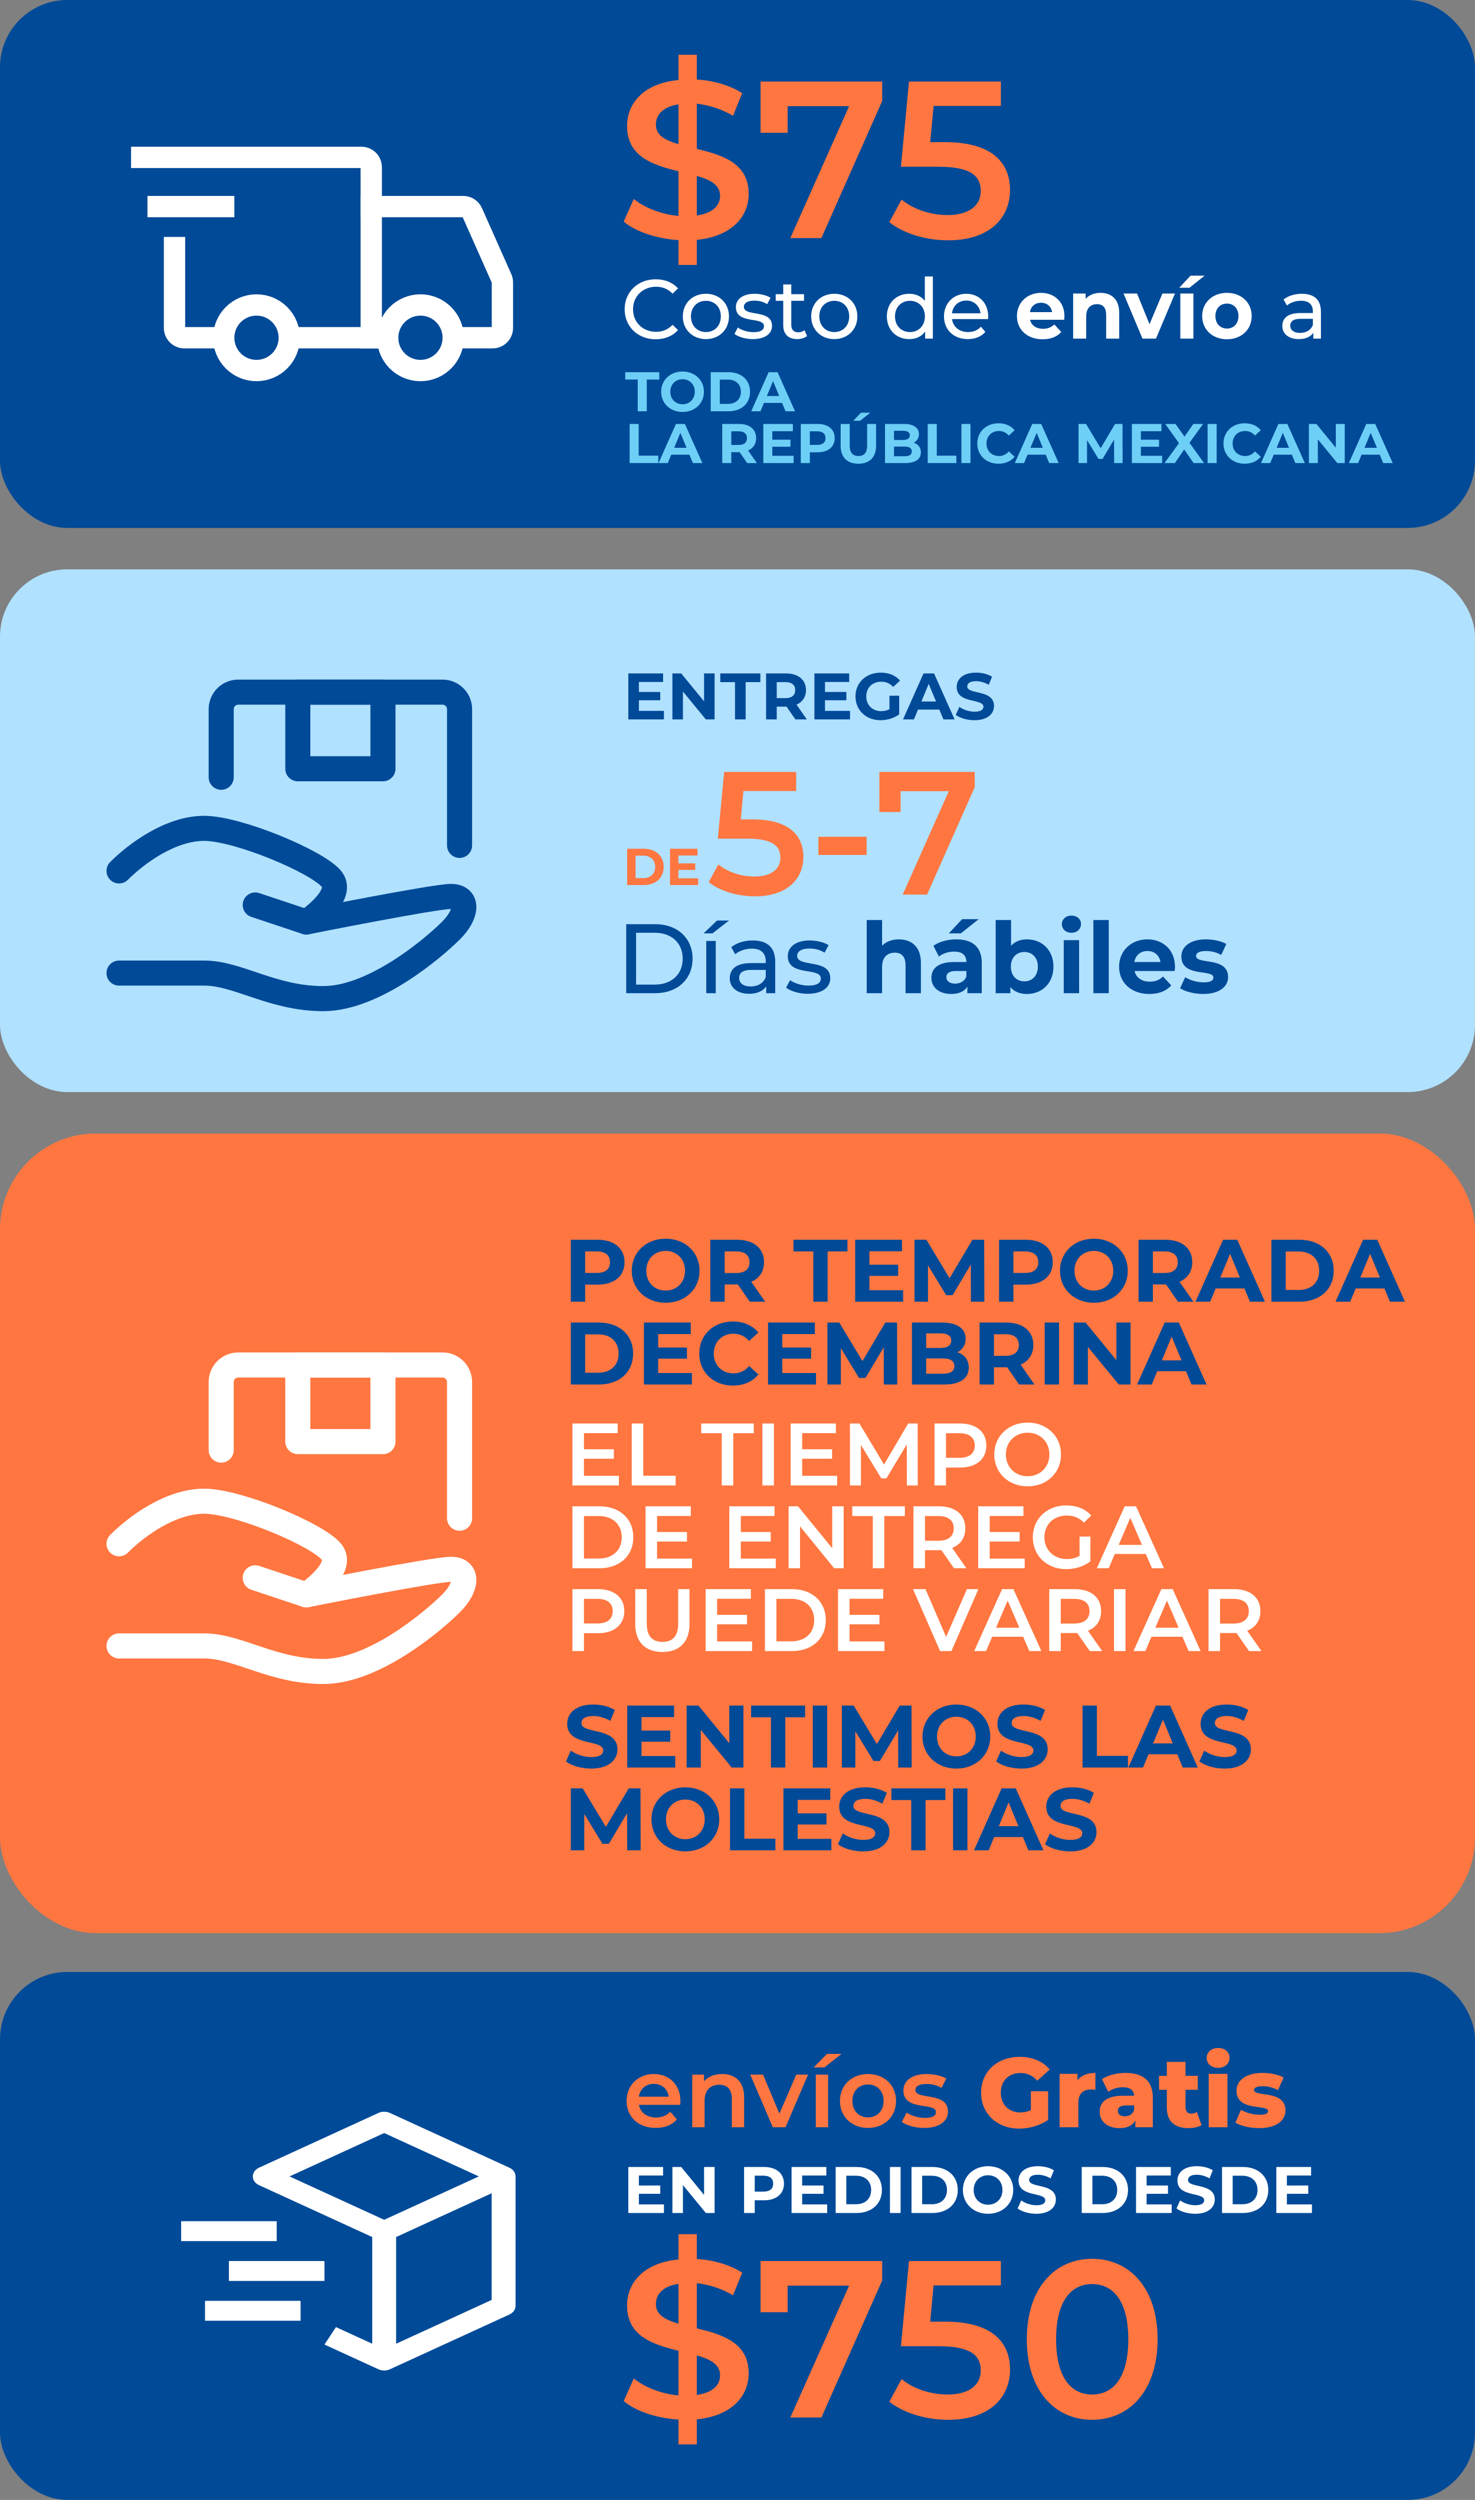 <svg width="285" height="483" viewBox="0 0 285 483" fill="none" xmlns="http://www.w3.org/2000/svg">
<rect x="0" y="0" width="285" height="483" fill="#808080" stroke="none"/>
<rect y="219" width="285" height="154.5" rx="18.525" fill="#FF7640"></rect>
<path d="M115.476 239.53C118.673 239.53 120.674 241.189 120.674 243.873C120.674 246.541 118.673 248.2 115.476 248.2H113.064V251.5H110.294V239.53H115.476ZM115.322 245.943C117.015 245.943 117.87 245.173 117.87 243.873C117.87 242.557 117.015 241.787 115.322 241.787H113.064V245.943H115.322ZM128.616 251.705C124.837 251.705 122.066 249.072 122.066 245.515C122.066 241.958 124.837 239.325 128.616 239.325C132.378 239.325 135.165 241.941 135.165 245.515C135.165 249.089 132.378 251.705 128.616 251.705ZM128.616 249.345C130.753 249.345 132.361 247.789 132.361 245.515C132.361 243.241 130.753 241.685 128.616 241.685C126.478 241.685 124.871 243.241 124.871 245.515C124.871 247.789 126.478 249.345 128.616 249.345ZM147.849 251.5H144.873L142.565 248.166H142.428H140.017V251.5H137.247V239.53H142.428C145.626 239.53 147.627 241.189 147.627 243.873C147.627 245.669 146.72 246.986 145.164 247.653L147.849 251.5ZM144.822 243.873C144.822 242.557 143.967 241.787 142.274 241.787H140.017V245.96H142.274C143.967 245.96 144.822 245.173 144.822 243.873ZM157.144 251.5V241.787H153.313V239.53H163.744V241.787H159.914V251.5H157.144ZM167.988 249.277H174.503V251.5H165.235V239.53H174.281V241.753H167.988V244.352H173.545V246.507H167.988V249.277ZM190.199 251.5H187.6L187.583 244.318L184.06 250.235H182.812L179.306 244.472V251.5H176.707V239.53H178.998L183.479 246.969L187.89 239.53H190.165L190.199 251.5ZM198.22 239.53C201.418 239.53 203.419 241.189 203.419 243.873C203.419 246.541 201.418 248.2 198.22 248.2H195.809V251.5H193.039V239.53H198.22ZM198.066 245.943C199.759 245.943 200.614 245.173 200.614 243.873C200.614 242.557 199.759 241.787 198.066 241.787H195.809V245.943H198.066ZM211.36 251.705C207.581 251.705 204.811 249.072 204.811 245.515C204.811 241.958 207.581 239.325 211.36 239.325C215.122 239.325 217.91 241.941 217.91 245.515C217.91 249.089 215.122 251.705 211.36 251.705ZM211.36 249.345C213.498 249.345 215.105 247.789 215.105 245.515C215.105 243.241 213.498 241.685 211.36 241.685C209.223 241.685 207.615 243.241 207.615 245.515C207.615 247.789 209.223 249.345 211.36 249.345ZM230.593 251.5H227.618L225.31 248.166H225.173H222.762V251.5H219.991V239.53H225.173C228.37 239.53 230.371 241.189 230.371 243.873C230.371 245.669 229.465 246.986 227.909 247.653L230.593 251.5ZM227.567 243.873C227.567 242.557 226.712 241.787 225.019 241.787H222.762V245.96H225.019C226.712 245.96 227.567 245.173 227.567 243.873ZM241.509 251.5L240.449 248.935H234.892L233.831 251.5H230.993L236.328 239.53H239.064L244.416 251.5H241.509ZM235.781 246.832H239.577L237.679 242.249L235.781 246.832ZM245.658 251.5V239.53H251.096C255.012 239.53 257.697 241.89 257.697 245.515C257.697 249.14 255.012 251.5 251.096 251.5H245.658ZM248.428 249.226H250.959C253.336 249.226 254.892 247.806 254.892 245.515C254.892 243.224 253.336 241.804 250.959 241.804H248.428V249.226ZM268.562 251.5L267.502 248.935H261.944L260.884 251.5H258.046L263.381 239.53H266.117L271.469 251.5H268.562ZM262.834 246.832H266.63L264.732 242.249L262.834 246.832ZM110.294 267.5V255.53H115.732C119.648 255.53 122.333 257.89 122.333 261.515C122.333 265.14 119.648 267.5 115.732 267.5H110.294ZM113.064 265.226H115.595C117.972 265.226 119.528 263.806 119.528 261.515C119.528 259.224 117.972 257.804 115.595 257.804H113.064V265.226ZM127.175 265.277H133.69V267.5H124.422V255.53H133.468V257.753H127.175V260.352H132.732V262.507H127.175V265.277ZM141.589 267.705C137.879 267.705 135.108 265.123 135.108 261.515C135.108 257.907 137.879 255.325 141.606 255.325C143.676 255.325 145.403 256.077 146.531 257.445L144.753 259.087C143.949 258.163 142.94 257.685 141.743 257.685C139.503 257.685 137.913 259.258 137.913 261.515C137.913 263.772 139.503 265.345 141.743 265.345C142.94 265.345 143.949 264.867 144.753 263.926L146.531 265.568C145.403 266.953 143.676 267.705 141.589 267.705ZM151.155 265.277H157.67V267.5H148.402V255.53H157.448V257.753H151.155V260.352H156.713V262.507H151.155V265.277ZM173.366 267.5H170.767L170.75 260.318L167.227 266.235H165.979L162.473 260.472V267.5H159.874V255.53H162.166L166.646 262.969L171.058 255.53H173.332L173.366 267.5ZM184.996 261.276C186.329 261.703 187.184 262.729 187.184 264.234C187.184 266.303 185.543 267.5 182.396 267.5H176.206V255.53H182.054C185.047 255.53 186.586 256.778 186.586 258.642C186.586 259.839 185.97 260.763 184.996 261.276ZM181.712 257.616H178.959V260.438H181.712C183.063 260.438 183.799 259.959 183.799 259.018C183.799 258.078 183.063 257.616 181.712 257.616ZM182.191 265.414C183.628 265.414 184.397 264.969 184.397 263.943C184.397 262.934 183.628 262.456 182.191 262.456H178.959V265.414H182.191ZM199.884 267.5H196.908L194.6 264.166H194.463H192.052V267.5H189.282V255.53H194.463C197.661 255.53 199.661 257.189 199.661 259.873C199.661 261.669 198.755 262.986 197.199 263.653L199.884 267.5ZM196.857 259.873C196.857 258.557 196.002 257.787 194.309 257.787H192.052V261.96H194.309C196.002 261.96 196.857 261.173 196.857 259.873ZM201.856 267.5V255.53H204.626V267.5H201.856ZM215.709 255.53H218.445V267.5H216.171L210.203 260.233V267.5H207.467V255.53H209.758L215.709 262.798V255.53ZM230.221 267.5L229.16 264.935H223.603L222.543 267.5H219.704L225.039 255.53H227.775L233.128 267.5H230.221ZM224.492 262.832H228.288L226.39 258.249L224.492 262.832Z" fill="#004A98"></path>
<path d="M114.227 341.705C112.329 341.705 110.414 341.141 109.354 340.32L110.294 338.234C111.303 338.969 112.808 339.482 114.244 339.482C115.886 339.482 116.553 338.935 116.553 338.2C116.553 335.96 109.593 337.499 109.593 333.053C109.593 331.018 111.235 329.325 114.638 329.325C116.142 329.325 117.681 329.684 118.793 330.385L117.938 332.488C116.826 331.856 115.681 331.548 114.621 331.548C112.979 331.548 112.346 332.163 112.346 332.916C112.346 335.122 119.306 333.6 119.306 337.995C119.306 339.995 117.647 341.705 114.227 341.705ZM123.952 339.277H130.467V341.5H121.199V329.53H130.245V331.753H123.952V334.352H129.509V336.507H123.952V339.277ZM140.913 329.53H143.649V341.5H141.375L135.407 334.233V341.5H132.671V329.53H134.963L140.913 336.798V329.53ZM148.961 341.5V331.787H145.131V329.53H155.562V331.787H151.731V341.5H148.961ZM157.052 341.5V329.53H159.822V341.5H157.052ZM176.155 341.5H173.556L173.539 334.318L170.016 340.235H168.768L165.262 334.472V341.5H162.663V329.53H164.954L169.435 336.969L173.846 329.53H176.121L176.155 341.5ZM184.792 341.705C181.013 341.705 178.242 339.072 178.242 335.515C178.242 331.958 181.013 329.325 184.792 329.325C188.554 329.325 191.341 331.941 191.341 335.515C191.341 339.089 188.554 341.705 184.792 341.705ZM184.792 339.345C186.929 339.345 188.537 337.789 188.537 335.515C188.537 333.241 186.929 331.685 184.792 331.685C182.654 331.685 181.047 333.241 181.047 335.515C181.047 337.789 182.654 339.345 184.792 339.345ZM197.356 341.705C195.458 341.705 193.543 341.141 192.483 340.32L193.423 338.234C194.432 338.969 195.937 339.482 197.373 339.482C199.015 339.482 199.682 338.935 199.682 338.2C199.682 335.96 192.722 337.499 192.722 333.053C192.722 331.018 194.364 329.325 197.766 329.325C199.271 329.325 200.81 329.684 201.922 330.385L201.067 332.488C199.955 331.856 198.81 331.548 197.749 331.548C196.108 331.548 195.475 332.163 195.475 332.916C195.475 335.122 202.435 333.6 202.435 337.995C202.435 339.995 200.776 341.705 197.356 341.705ZM209.17 341.5V329.53H211.941V339.243H217.943V341.5H209.17ZM228.534 341.5L227.474 338.935H221.916L220.856 341.5H218.017L223.353 329.53H226.089L231.441 341.5H228.534ZM222.805 336.832H226.602L224.704 332.249L222.805 336.832ZM236.616 341.705C234.718 341.705 232.803 341.141 231.742 340.32L232.683 338.234C233.692 338.969 235.197 339.482 236.633 339.482C238.275 339.482 238.941 338.935 238.941 338.2C238.941 335.96 231.982 337.499 231.982 333.053C231.982 331.018 233.623 329.325 237.026 329.325C238.531 329.325 240.07 329.684 241.182 330.385L240.327 332.488C239.215 331.856 238.069 331.548 237.009 331.548C235.368 331.548 234.735 332.163 234.735 332.916C234.735 335.122 241.695 333.6 241.695 337.995C241.695 339.995 240.036 341.705 236.616 341.705ZM123.786 357.5H121.187L121.17 350.318L117.647 356.235H116.399L112.893 350.472V357.5H110.294V345.53H112.586L117.066 352.969L121.478 345.53H123.752L123.786 357.5ZM132.423 357.705C128.644 357.705 125.874 355.072 125.874 351.515C125.874 347.958 128.644 345.325 132.423 345.325C136.185 345.325 138.972 347.941 138.972 351.515C138.972 355.089 136.185 357.705 132.423 357.705ZM132.423 355.345C134.561 355.345 136.168 353.789 136.168 351.515C136.168 349.241 134.561 347.685 132.423 347.685C130.286 347.685 128.678 349.241 128.678 351.515C128.678 353.789 130.286 355.345 132.423 355.345ZM141.054 357.5V345.53H143.824V355.243H149.827V357.5H141.054ZM154.127 355.277H160.643V357.5H151.374V345.53H160.42V347.753H154.127V350.352H159.685V352.507H154.127V355.277ZM166.78 357.705C164.882 357.705 162.966 357.141 161.906 356.32L162.847 354.234C163.856 354.969 165.36 355.482 166.797 355.482C168.438 355.482 169.105 354.935 169.105 354.2C169.105 351.96 162.146 353.499 162.146 349.053C162.146 347.018 163.787 345.325 167.19 345.325C168.695 345.325 170.234 345.684 171.345 346.385L170.49 348.488C169.379 347.856 168.233 347.548 167.173 347.548C165.531 347.548 164.899 348.163 164.899 348.916C164.899 351.122 171.858 349.6 171.858 353.995C171.858 355.995 170.2 357.705 166.78 357.705ZM176.064 357.5V347.787H172.233V345.53H182.664V347.787H178.834V357.5H176.064ZM184.155 357.5V345.53H186.925V357.5H184.155ZM198.709 357.5L197.649 354.935H192.091L191.031 357.5H188.193L193.528 345.53H196.264L201.616 357.5H198.709ZM192.981 352.832H196.777L194.879 348.249L192.981 352.832ZM206.791 357.705C204.893 357.705 202.978 357.141 201.918 356.32L202.858 354.234C203.867 354.969 205.372 355.482 206.808 355.482C208.45 355.482 209.117 354.935 209.117 354.2C209.117 351.96 202.157 353.499 202.157 349.053C202.157 347.018 203.799 345.325 207.201 345.325C208.706 345.325 210.245 345.684 211.357 346.385L210.502 348.488C209.39 347.856 208.245 347.548 207.184 347.548C205.543 347.548 204.91 348.163 204.91 348.916C204.91 351.122 211.87 349.6 211.87 353.995C211.87 355.995 210.211 357.705 206.791 357.705Z" fill="#004A98"></path>
<path d="M112.83 285.136H119.585V287H110.607V275.03H119.346V276.894H112.83V280.006H118.61V281.836H112.83V285.136ZM122.063 287V275.03H124.286V285.119H130.545V287H122.063ZM139.454 287V276.911H135.487V275.03H145.644V276.911H141.677V287H139.454ZM147.312 287V275.03H149.535V287H147.312ZM154.996 285.136H161.75V287H152.773V275.03H161.511V276.894H154.996V280.006H160.776V281.836H154.996V285.136ZM177.327 287H175.224L175.207 279.066L171.274 285.632H170.282L166.349 279.168V287H164.229V275.03H166.058L170.812 282.964L175.48 275.03H177.31L177.327 287ZM185.485 275.03C188.632 275.03 190.581 276.637 190.581 279.288C190.581 281.921 188.632 283.546 185.485 283.546H182.783V287H180.56V275.03H185.485ZM185.383 281.665C187.332 281.665 188.341 280.793 188.341 279.288C188.341 277.783 187.332 276.911 185.383 276.911H182.783V281.665H185.383ZM198.56 287.171C194.849 287.171 192.113 284.555 192.113 281.015C192.113 277.475 194.849 274.859 198.56 274.859C202.27 274.859 205.006 277.458 205.006 281.015C205.006 284.572 202.27 287.171 198.56 287.171ZM198.56 285.222C200.971 285.222 202.766 283.46 202.766 281.015C202.766 278.57 200.971 276.808 198.56 276.808C196.149 276.808 194.353 278.57 194.353 281.015C194.353 283.46 196.149 285.222 198.56 285.222ZM110.607 303V291.03H115.84C119.722 291.03 122.372 293.424 122.372 297.015C122.372 300.606 119.722 303 115.84 303H110.607ZM112.83 301.119H115.737C118.405 301.119 120.132 299.494 120.132 297.015C120.132 294.535 118.405 292.911 115.737 292.911H112.83V301.119ZM126.958 301.136H133.712V303H124.735V291.03H133.473V292.894H126.958V296.006H132.738V297.836H126.958V301.136ZM143.139 301.136H149.894V303H140.916V291.03H149.655V292.894H143.139V296.006H148.919V297.836H143.139V301.136ZM160.802 291.03H163.008V303H161.179L154.578 294.895V303H152.372V291.03H154.202L160.802 299.135V291.03ZM168.644 303V292.911H164.677V291.03H174.834V292.911H170.867V303H168.644ZM186.728 303H184.334L181.889 299.494C181.735 299.512 181.581 299.512 181.427 299.512H178.726V303H176.503V291.03H181.427C184.574 291.03 186.523 292.637 186.523 295.288C186.523 297.1 185.6 298.434 183.975 299.067L186.728 303ZM184.283 295.288C184.283 293.783 183.274 292.911 181.325 292.911H178.726V297.682H181.325C183.274 297.682 184.283 296.793 184.283 295.288ZM191.233 301.136H197.988V303H189.01V291.03H197.748V292.894H191.233V296.006H197.013V297.836H191.233V301.136ZM208.59 300.606V296.878H210.693V301.649C209.445 302.658 207.7 303.171 206.008 303.171C202.297 303.171 199.561 300.589 199.561 297.015C199.561 293.441 202.297 290.859 206.042 290.859C208.042 290.859 209.718 291.526 210.847 292.808L209.445 294.176C208.504 293.236 207.427 292.808 206.144 292.808C203.596 292.808 201.801 294.535 201.801 297.015C201.801 299.443 203.596 301.222 206.127 301.222C206.982 301.222 207.82 301.051 208.59 300.606ZM222.585 303L221.388 300.23H215.403L214.223 303H211.932L217.318 291.03H219.507L224.911 303H222.585ZM216.156 298.486H220.653L218.396 293.253L216.156 298.486ZM115.532 307.03C118.679 307.03 120.628 308.637 120.628 311.288C120.628 313.921 118.679 315.546 115.532 315.546H112.83V319H110.607V307.03H115.532ZM115.43 313.665C117.379 313.665 118.388 312.793 118.388 311.288C118.388 309.783 117.379 308.911 115.43 308.911H112.83V313.665H115.43ZM127.995 319.171C124.712 319.171 122.745 317.273 122.745 313.784V307.03H124.968V313.699C124.968 316.161 126.08 317.222 128.012 317.222C129.944 317.222 131.039 316.161 131.039 313.699V307.03H133.228V313.784C133.228 317.273 131.261 319.171 127.995 319.171ZM138.564 317.136H145.318V319H136.341V307.03H145.079V308.894H138.564V312.006H144.344V313.836H138.564V317.136ZM147.797 319V307.03H153.029C156.911 307.03 159.561 309.424 159.561 313.015C159.561 316.606 156.911 319 153.029 319H147.797ZM150.02 317.119H152.927C155.594 317.119 157.321 315.494 157.321 313.015C157.321 310.535 155.594 308.911 152.927 308.911H150.02V317.119ZM164.147 317.136H170.902V319H161.924V307.03H170.662V308.894H164.147V312.006H169.927V313.836H164.147V317.136ZM186.827 307.03H189.05L183.834 319H181.645L176.413 307.03H178.824L182.808 316.264L186.827 307.03ZM198.889 319L197.692 316.23H191.707L190.527 319H188.236L193.622 307.03H195.811L201.215 319H198.889ZM192.459 314.486H196.957L194.7 309.253L192.459 314.486ZM212.963 319H210.569L208.123 315.494C207.97 315.512 207.816 315.512 207.662 315.512H204.96V319H202.737V307.03H207.662C210.808 307.03 212.758 308.637 212.758 311.288C212.758 313.1 211.834 314.434 210.21 315.067L212.963 319ZM210.517 311.288C210.517 309.783 209.509 308.911 207.559 308.911H204.96V313.682H207.559C209.509 313.682 210.517 312.793 210.517 311.288ZM215.245 319V307.03H217.468V319H215.245ZM229.666 319L228.469 316.23H222.484L221.304 319H219.012L224.399 307.03H226.588L231.991 319H229.666ZM223.236 314.486H227.733L225.476 309.253L223.236 314.486ZM243.739 319H241.345L238.9 315.494C238.746 315.512 238.592 315.512 238.438 315.512H235.737V319H233.514V307.03H238.438C241.585 307.03 243.534 308.637 243.534 311.288C243.534 313.1 242.611 314.434 240.986 315.067L243.739 319ZM241.294 311.288C241.294 309.783 240.285 308.911 238.336 308.911H235.737V313.682H238.336C240.285 313.682 241.294 312.793 241.294 311.288Z" fill="white"></path>
<rect y="110" width="285" height="101" rx="13" fill="#B0E1FF"></rect>
<rect width="285" height="102" rx="13" fill="#004A98"></rect>
<path d="M121 191.891V178.559H126.618C130.903 178.559 133.817 181.263 133.817 185.225C133.817 189.186 130.903 191.891 126.618 191.891H121ZM122.904 190.234H126.504C129.799 190.234 131.913 188.215 131.913 185.225C131.913 182.235 129.799 180.216 126.504 180.216H122.904V190.234ZM135.953 180.33L138.544 177.854H140.867L137.668 180.33H135.953ZM136.468 191.891V181.797H138.296V191.891H136.468ZM145.463 181.701C148.224 181.701 149.786 183.035 149.786 185.796V191.891H148.053V190.557C147.443 191.472 146.32 192.005 144.739 192.005C142.453 192.005 141.006 190.786 141.006 189.034C141.006 187.415 142.054 186.082 145.063 186.082H147.958V185.72C147.958 184.177 147.062 183.282 145.253 183.282C144.053 183.282 142.834 183.701 142.054 184.368L141.292 182.997C142.339 182.159 143.844 181.701 145.463 181.701ZM145.044 190.596C146.415 190.596 147.5 189.967 147.958 188.805V187.396H145.139C143.33 187.396 142.815 188.101 142.815 188.958C142.815 189.967 143.653 190.596 145.044 190.596ZM156.064 192.005C154.388 192.005 152.731 191.491 151.893 190.824L152.655 189.377C153.512 189.986 154.883 190.424 156.198 190.424C157.893 190.424 158.597 189.91 158.597 189.053C158.597 186.787 152.217 188.748 152.217 184.73C152.217 182.92 153.836 181.701 156.426 181.701C157.74 181.701 159.226 182.044 160.102 182.616L159.321 184.063C158.407 183.473 157.397 183.263 156.407 183.263C154.807 183.263 154.026 183.854 154.026 184.653C154.026 187.034 160.426 185.092 160.426 189.015C160.426 190.843 158.75 192.005 156.064 192.005ZM173.691 181.492C176.11 181.492 177.938 182.901 177.938 186.025V191.891H174.967V186.482C174.967 184.825 174.205 184.063 172.891 184.063C171.463 184.063 170.434 184.939 170.434 186.825V191.891H167.463V177.759H170.434V182.711C171.234 181.911 172.377 181.492 173.691 181.492ZM189.106 177.588L185.659 180.33H183.336L185.907 177.588H189.106ZM184.764 181.492C187.887 181.492 189.697 182.939 189.697 186.044V191.891H186.916V190.615C186.364 191.548 185.297 192.043 183.793 192.043C181.393 192.043 179.965 190.71 179.965 188.939C179.965 187.129 181.241 185.872 184.364 185.872H186.726C186.726 184.596 185.964 183.854 184.364 183.854C183.279 183.854 182.155 184.215 181.412 184.806L180.346 182.73C181.469 181.93 183.126 181.492 184.764 181.492ZM184.536 190.043C185.526 190.043 186.383 189.586 186.726 188.653V187.605H184.688C183.298 187.605 182.86 188.12 182.86 188.805C182.86 189.548 183.488 190.043 184.536 190.043ZM198.442 181.492C201.318 181.492 203.546 183.549 203.546 186.767C203.546 189.986 201.318 192.043 198.442 192.043C197.071 192.043 195.966 191.605 195.223 190.71V191.891H192.386V177.759H195.357V182.73C196.119 181.892 197.166 181.492 198.442 181.492ZM197.928 189.605C199.413 189.605 200.537 188.539 200.537 186.767C200.537 184.996 199.413 183.93 197.928 183.93C196.442 183.93 195.319 184.996 195.319 186.767C195.319 188.539 196.442 189.605 197.928 189.605ZM207.021 180.216C205.916 180.216 205.173 179.492 205.173 178.559C205.173 177.626 205.916 176.902 207.021 176.902C208.125 176.902 208.868 177.588 208.868 178.502C208.868 179.492 208.125 180.216 207.021 180.216ZM205.535 191.891V181.644H208.506V191.891H205.535ZM211.263 191.891V177.759H214.234V191.891H211.263ZM227.029 186.806C227.029 187.034 226.991 187.358 226.972 187.605H219.22C219.506 188.881 220.591 189.662 222.153 189.662C223.239 189.662 224.02 189.339 224.724 188.672L226.305 190.386C225.353 191.472 223.924 192.043 222.077 192.043C218.535 192.043 216.23 189.815 216.23 186.767C216.23 183.701 218.573 181.492 221.696 181.492C224.705 181.492 227.029 183.511 227.029 186.806ZM221.715 183.739C220.363 183.739 219.392 184.558 219.182 185.872H224.229C224.02 184.577 223.048 183.739 221.715 183.739ZM232.454 192.043C230.721 192.043 228.969 191.567 228.016 190.938L229.007 188.805C229.921 189.396 231.311 189.796 232.568 189.796C233.939 189.796 234.454 189.434 234.454 188.862C234.454 187.186 228.264 188.901 228.264 184.806C228.264 182.863 230.016 181.492 233.006 181.492C234.416 181.492 235.977 181.816 236.949 182.387L235.958 184.501C234.949 183.93 233.939 183.739 233.006 183.739C231.673 183.739 231.102 184.158 231.102 184.692C231.102 186.444 237.291 184.749 237.291 188.786C237.291 190.691 235.52 192.043 232.454 192.043Z" fill="#004A98"></path>
<path d="M123.448 137.349H128.285V139H121.404V130.112H128.12V131.763H123.448V133.693H127.574V135.293H123.448V137.349ZM136.042 130.112H138.073V139H136.385L131.954 133.604V139H129.922V130.112H131.623L136.042 135.508V130.112ZM142.017 139V131.788H139.173V130.112H146.918V131.788H144.074V139H142.017ZM155.897 139H153.688L151.974 136.524H151.872H150.082V139H148.025V130.112H151.872C154.246 130.112 155.732 131.344 155.732 133.337C155.732 134.67 155.059 135.648 153.903 136.143L155.897 139ZM153.65 133.337C153.65 132.36 153.015 131.788 151.758 131.788H150.082V134.886H151.758C153.015 134.886 153.65 134.302 153.65 133.337ZM159.406 137.349H164.243V139H157.361V130.112H164.078V131.763H159.406V133.693H163.532V135.293H159.406V137.349ZM171.86 137.019V134.416H173.74V138.022C172.762 138.759 171.416 139.152 170.146 139.152C167.353 139.152 165.296 137.235 165.296 134.556C165.296 131.877 167.353 129.96 170.184 129.96C171.746 129.96 173.041 130.493 173.905 131.496L172.584 132.715C171.937 132.029 171.188 131.712 170.286 131.712C168.559 131.712 167.378 132.867 167.378 134.556C167.378 136.219 168.559 137.4 170.261 137.4C170.819 137.4 171.34 137.299 171.86 137.019ZM182.291 139L181.503 137.095H177.377L176.59 139H174.482L178.444 130.112H180.475L184.449 139H182.291ZM178.037 135.534H180.856L179.447 132.131L178.037 135.534ZM188.291 139.152C186.882 139.152 185.46 138.733 184.673 138.124L185.371 136.575C186.12 137.121 187.238 137.502 188.304 137.502C189.523 137.502 190.018 137.095 190.018 136.55C190.018 134.886 184.851 136.029 184.851 132.728C184.851 131.217 186.07 129.96 188.596 129.96C189.713 129.96 190.856 130.227 191.681 130.747L191.047 132.309C190.221 131.839 189.371 131.61 188.583 131.61C187.365 131.61 186.895 132.068 186.895 132.626C186.895 134.264 192.062 133.134 192.062 136.397C192.062 137.883 190.831 139.152 188.291 139.152Z" fill="#004A98"></path>
<path d="M121.182 170.999V163.982H124.37C126.665 163.982 128.239 165.365 128.239 167.49C128.239 169.615 126.665 170.999 124.37 170.999H121.182ZM122.806 169.665H124.289C125.683 169.665 126.595 168.833 126.595 167.49C126.595 166.147 125.683 165.315 124.289 165.315H122.806V169.665ZM131.077 169.695H134.896V170.999H129.463V163.982H134.766V165.285H131.077V166.809H134.335V168.072H131.077V169.695Z" fill="#FF7640"></path>
<path d="M145.405 158.316C152.413 158.316 155.223 161.363 155.223 165.561C155.223 169.726 152.21 173.179 145.845 173.179C142.493 173.179 139.107 172.164 136.94 170.437L138.802 167.017C140.529 168.439 143.102 169.353 145.777 169.353C148.926 169.353 150.788 167.965 150.788 165.731C150.788 163.462 149.332 162.04 144.423 162.04H138.701L139.92 149.14H153.835V152.831H143.644L143.136 158.316H145.405ZM158.135 165.189V161.668H167.446V165.189H158.135ZM169.917 149.14H188.336V152.086L179.127 172.841H174.42L183.325 152.865H174.014V156.894H169.917V149.14Z" fill="#FF7640"></path>
<path d="M49.319 174.847L59.188 178.137C59.188 178.137 83.862 173.202 87.151 173.202C90.441 173.202 90.441 176.492 87.151 179.782C83.862 183.072 72.347 192.941 62.478 192.941C52.608 192.941 46.029 188.006 39.449 188.006H23" stroke="#004A98" stroke-width="4.845" stroke-linecap="round" stroke-linejoin="round"></path>
<path d="M23 168.268C26.29 164.978 32.87 160.044 39.449 160.044C46.029 160.044 61.656 166.623 64.123 169.913C66.59 173.203 59.188 178.138 59.188 178.138M42.739 150.174V137.015C42.739 136.142 43.086 135.306 43.703 134.689C44.32 134.072 45.156 133.725 46.029 133.725H85.507C86.379 133.725 87.216 134.072 87.833 134.689C88.45 135.306 88.797 136.142 88.797 137.015V163.333" stroke="#004A98" stroke-width="4.845" stroke-linecap="round" stroke-linejoin="round"></path>
<path d="M57.544 133.725H73.993V148.529H57.544V133.725Z" stroke="#004A98" stroke-width="4.845" stroke-linecap="round" stroke-linejoin="round"></path>
<path d="M49.319 304.847L59.188 308.137C59.188 308.137 83.862 303.202 87.151 303.202C90.441 303.202 90.441 306.492 87.151 309.782C83.862 313.072 72.347 322.941 62.478 322.941C52.608 322.941 46.029 318.006 39.449 318.006H23" stroke="white" stroke-width="4.845" stroke-linecap="round" stroke-linejoin="round"></path>
<path d="M23 298.268C26.29 294.978 32.87 290.044 39.449 290.044C46.029 290.044 61.656 296.623 64.123 299.913C66.59 303.203 59.188 308.138 59.188 308.138M42.739 280.174V267.015C42.739 266.142 43.086 265.306 43.703 264.689C44.32 264.072 45.156 263.725 46.029 263.725H85.507C86.379 263.725 87.216 264.072 87.833 264.689C88.45 265.306 88.797 266.142 88.797 267.015V293.333" stroke="white" stroke-width="4.845" stroke-linecap="round" stroke-linejoin="round"></path>
<path d="M57.544 263.725H73.993V278.529H57.544V263.725Z" stroke="white" stroke-width="4.845" stroke-linecap="round" stroke-linejoin="round"></path>
<path d="M126.684 65.55C123.252 65.55 120.695 63.106 120.695 59.755C120.695 56.404 123.252 53.959 126.7 53.959C128.449 53.959 129.971 54.558 131.007 55.724L129.954 56.744C129.08 55.821 128.012 55.4 126.765 55.4C124.207 55.4 122.313 57.246 122.313 59.755C122.313 62.264 124.207 64.11 126.765 64.11C128.012 64.11 129.08 63.672 129.954 62.75L131.007 63.77C129.971 64.935 128.449 65.55 126.684 65.55ZM136.4 65.518C133.827 65.518 131.932 63.689 131.932 61.131C131.932 58.573 133.827 56.76 136.4 56.76C138.974 56.76 140.852 58.573 140.852 61.131C140.852 63.689 138.974 65.518 136.4 65.518ZM136.4 64.158C138.052 64.158 139.282 62.96 139.282 61.131C139.282 59.302 138.052 58.12 136.4 58.12C134.749 58.12 133.503 59.302 133.503 61.131C133.503 62.96 134.749 64.158 136.4 64.158ZM145.462 65.518C144.038 65.518 142.629 65.081 141.917 64.514L142.564 63.284C143.293 63.802 144.459 64.174 145.576 64.174C147.016 64.174 147.615 63.737 147.615 63.009C147.615 61.082 142.192 62.75 142.192 59.334C142.192 57.796 143.568 56.76 145.77 56.76C146.887 56.76 148.15 57.051 148.894 57.537L148.23 58.767C147.453 58.266 146.595 58.087 145.754 58.087C144.394 58.087 143.73 58.589 143.73 59.269C143.73 61.293 149.169 59.642 149.169 62.976C149.169 64.531 147.745 65.518 145.462 65.518ZM155.45 63.802L155.936 64.919C155.466 65.324 154.754 65.518 154.058 65.518C152.326 65.518 151.338 64.563 151.338 62.831V58.12H149.881V56.841H151.338V54.963H152.892V56.841H155.353V58.12H152.892V62.766C152.892 63.689 153.378 64.207 154.236 64.207C154.689 64.207 155.126 64.061 155.45 63.802ZM161.205 65.518C158.631 65.518 156.737 63.689 156.737 61.131C156.737 58.573 158.631 56.76 161.205 56.76C163.779 56.76 165.657 58.573 165.657 61.131C165.657 63.689 163.779 65.518 161.205 65.518ZM161.205 64.158C162.856 64.158 164.086 62.96 164.086 61.131C164.086 59.302 162.856 58.12 161.205 58.12C159.554 58.12 158.307 59.302 158.307 61.131C158.307 62.96 159.554 64.158 161.205 64.158ZM178.694 53.409H180.248V65.421H178.758V64.061C178.062 65.032 176.961 65.518 175.699 65.518C173.19 65.518 171.36 63.754 171.36 61.131C171.36 58.508 173.19 56.76 175.699 56.76C176.913 56.76 177.981 57.213 178.694 58.136V53.409ZM175.828 64.158C177.463 64.158 178.71 62.96 178.71 61.131C178.71 59.302 177.463 58.12 175.828 58.12C174.177 58.12 172.931 59.302 172.931 61.131C172.931 62.96 174.177 64.158 175.828 64.158ZM190.942 61.179C190.942 61.309 190.926 61.503 190.91 61.649H183.949C184.143 63.154 185.357 64.158 187.057 64.158C188.061 64.158 188.903 63.818 189.534 63.122L190.392 64.126C189.615 65.032 188.433 65.518 187.009 65.518C184.24 65.518 182.395 63.689 182.395 61.131C182.395 58.589 184.224 56.76 186.701 56.76C189.178 56.76 190.942 58.541 190.942 61.179ZM186.701 58.071C185.212 58.071 184.111 59.075 183.949 60.532H189.453C189.291 59.091 188.207 58.071 186.701 58.071ZM205.672 61.099C205.672 61.293 205.639 61.568 205.623 61.779H199.034C199.277 62.863 200.2 63.527 201.527 63.527C202.45 63.527 203.114 63.252 203.713 62.685L205.057 64.142C204.247 65.065 203.033 65.55 201.463 65.55C198.452 65.55 196.493 63.656 196.493 61.066C196.493 58.46 198.484 56.582 201.139 56.582C203.697 56.582 205.672 58.298 205.672 61.099ZM201.155 58.492C200.006 58.492 199.18 59.188 199.002 60.305H203.292C203.114 59.205 202.288 58.492 201.155 58.492ZM212.647 56.582C214.703 56.582 216.257 57.78 216.257 60.435V65.421H213.731V60.823C213.731 59.415 213.084 58.767 211.967 58.767C210.753 58.767 209.878 59.512 209.878 61.115V65.421H207.353V56.712H209.765V57.731C210.445 56.987 211.465 56.582 212.647 56.582ZM224.604 56.712H227.032L223.358 65.421H220.751L217.093 56.712H219.699L222.111 62.636L224.604 56.712ZM227.852 55.594L230.038 53.263H232.757L229.827 55.594H227.852ZM228.063 65.421V56.712H230.588V65.421H228.063ZM237.076 65.55C234.308 65.55 232.284 63.689 232.284 61.066C232.284 58.444 234.308 56.582 237.076 56.582C239.844 56.582 241.852 58.444 241.852 61.066C241.852 63.689 239.844 65.55 237.076 65.55ZM237.076 63.478C238.339 63.478 239.294 62.572 239.294 61.066C239.294 59.561 238.339 58.654 237.076 58.654C235.814 58.654 234.842 59.561 234.842 61.066C234.842 62.572 235.814 63.478 237.076 63.478ZM251.556 56.76C253.904 56.76 255.231 57.893 255.231 60.241V65.421H253.758V64.288C253.24 65.065 252.285 65.518 250.941 65.518C248.999 65.518 247.768 64.482 247.768 62.993C247.768 61.617 248.659 60.483 251.216 60.483H253.677V60.176C253.677 58.865 252.916 58.104 251.378 58.104C250.359 58.104 249.322 58.46 248.659 59.026L248.011 57.861C248.902 57.149 250.18 56.76 251.556 56.76ZM251.2 64.32C252.366 64.32 253.289 63.786 253.677 62.798V61.6H251.281C249.743 61.6 249.306 62.199 249.306 62.928C249.306 63.786 250.019 64.32 251.2 64.32Z" fill="white"></path>
<path d="M123.222 79.465V73.335H120.805V71.911H127.388V73.335H124.97V79.465H123.222ZM131.882 79.595C129.497 79.595 127.748 77.933 127.748 75.688C127.748 73.443 129.497 71.781 131.882 71.781C134.256 71.781 136.015 73.432 136.015 75.688C136.015 77.944 134.256 79.595 131.882 79.595ZM131.882 78.106C133.231 78.106 134.245 77.123 134.245 75.688C134.245 74.253 133.231 73.27 131.882 73.27C130.533 73.27 129.518 74.253 129.518 75.688C129.518 77.123 130.533 78.106 131.882 78.106ZM137.329 79.465V71.911H140.761C143.233 71.911 144.927 73.4 144.927 75.688C144.927 77.976 143.233 79.465 140.761 79.465H137.329ZM139.077 78.03H140.675C142.175 78.03 143.157 77.134 143.157 75.688C143.157 74.242 142.175 73.346 140.675 73.346H139.077V78.03ZM151.784 79.465L151.115 77.847H147.608L146.939 79.465H145.147L148.514 71.911H150.241L153.619 79.465H151.784ZM148.169 76.519H150.565L149.367 73.627L148.169 76.519ZM121.657 89.465V81.911H123.405V88.041H127.194V89.465H121.657ZM133.878 89.465L133.209 87.847H129.701L129.032 89.465H127.241L130.608 81.911H132.335L135.713 89.465H133.878ZM130.263 86.519H132.659L131.461 83.627L130.263 86.519ZM146.244 89.465H144.366L142.909 87.361H142.823H141.301V89.465H139.553V81.911H142.823C144.841 81.911 146.104 82.958 146.104 84.652C146.104 85.785 145.532 86.616 144.55 87.037L146.244 89.465ZM144.334 84.652C144.334 83.821 143.794 83.335 142.726 83.335H141.301V85.969H142.726C143.794 85.969 144.334 85.472 144.334 84.652ZM149.227 88.062H153.339V89.465H147.489V81.911H153.198V83.314H149.227V84.954H152.734V86.314H149.227V88.062ZM158 81.911C160.018 81.911 161.281 82.958 161.281 84.652C161.281 86.336 160.018 87.382 158 87.382H156.478V89.465H154.73V81.911H158ZM157.903 85.958C158.971 85.958 159.511 85.472 159.511 84.652C159.511 83.821 158.971 83.335 157.903 83.335H156.478V85.958H157.903ZM164.882 81.296L166.339 79.742H168.152L166.199 81.296H164.882ZM165.854 89.595C163.706 89.595 162.432 88.365 162.432 86.141V81.911H164.181V86.076C164.181 87.512 164.807 88.106 165.864 88.106C166.933 88.106 167.548 87.512 167.548 86.076V81.911H169.275V86.141C169.275 88.365 168.001 89.595 165.854 89.595ZM176.55 85.537C177.391 85.807 177.931 86.454 177.931 87.404C177.931 88.71 176.895 89.465 174.909 89.465H171.002V81.911H174.693C176.582 81.911 177.553 82.699 177.553 83.875C177.553 84.63 177.165 85.213 176.55 85.537ZM174.478 83.227H172.74V85.008H174.478C175.33 85.008 175.794 84.706 175.794 84.112C175.794 83.519 175.33 83.227 174.478 83.227ZM174.78 88.149C175.686 88.149 176.172 87.868 176.172 87.221C176.172 86.584 175.686 86.282 174.78 86.282H172.74V88.149H174.78ZM179.255 89.465V81.911H181.003V88.041H184.791V89.465H179.255ZM185.768 89.465V81.911H187.516V89.465H185.768ZM192.925 89.595C190.583 89.595 188.834 87.965 188.834 85.688C188.834 83.411 190.583 81.781 192.935 81.781C194.241 81.781 195.331 82.256 196.044 83.12L194.921 84.156C194.414 83.573 193.777 83.27 193.022 83.27C191.608 83.27 190.604 84.263 190.604 85.688C190.604 87.113 191.608 88.106 193.022 88.106C193.777 88.106 194.414 87.803 194.921 87.21L196.044 88.246C195.331 89.12 194.241 89.595 192.925 89.595ZM202.721 89.465L202.052 87.847H198.545L197.875 89.465H196.084L199.451 81.911H201.178L204.556 89.465H202.721ZM199.106 86.519H201.502L200.304 83.627L199.106 86.519ZM216.911 89.465H215.271L215.26 84.933L213.037 88.667H212.249L210.036 85.03V89.465H208.396V81.911H209.842L212.67 86.605L215.454 81.911H216.89L216.911 89.465ZM220.441 88.062H224.553V89.465H218.704V81.911H224.413V83.314H220.441V84.954H223.949V86.314H220.441V88.062ZM232.648 89.465H230.63L228.806 86.843L227.014 89.465H225.007L227.802 85.623L225.147 81.911H227.133L228.871 84.361L230.576 81.911H232.464L229.831 85.558L232.648 89.465ZM233.332 89.465V81.911H235.081V89.465H233.332ZM240.489 89.595C238.147 89.595 236.399 87.965 236.399 85.688C236.399 83.411 238.147 81.781 240.5 81.781C241.805 81.781 242.896 82.256 243.608 83.12L242.485 84.156C241.978 83.573 241.341 83.27 240.586 83.27C239.172 83.27 238.168 84.263 238.168 85.688C238.168 87.113 239.172 88.106 240.586 88.106C241.341 88.106 241.978 87.803 242.485 87.21L243.608 88.246C242.896 89.12 241.805 89.595 240.489 89.595ZM250.285 89.465L249.616 87.847H246.109L245.44 89.465H243.648L247.015 81.911H248.742L252.12 89.465H250.285ZM246.67 86.519H249.066L247.868 83.627L246.67 86.519ZM258.106 81.911H259.832V89.465H258.397L254.631 84.879V89.465H252.904V81.911H254.35L258.106 86.497V81.911ZM267.264 89.465L266.595 87.847H263.088L262.418 89.465H260.627L263.994 81.911H265.721L269.099 89.465H267.264ZM263.649 86.519H266.045L264.847 83.627L263.649 86.519Z" fill="#6DCFF6"></path>
<path d="M144.661 37.446C144.661 41.853 141.421 45.654 134.638 46.346V51.184H131.096V46.389C126.862 46.13 122.758 44.747 120.512 42.803L122.456 38.44C124.573 40.168 127.813 41.421 131.096 41.723V33.083C126.301 31.917 121.16 30.362 121.16 24.357C121.16 19.95 124.357 16.106 131.096 15.458V10.576H134.638V15.371C137.835 15.544 141.075 16.494 143.408 18.006L141.637 22.37C139.347 21.03 136.928 20.296 134.638 20.037V28.763C139.434 29.93 144.661 31.442 144.661 37.446ZM126.733 24.098C126.733 26.171 128.59 27.122 131.096 27.856V20.166C128.029 20.642 126.733 22.197 126.733 24.098ZM134.638 41.637C137.792 41.162 139.131 39.693 139.131 37.835C139.131 35.718 137.23 34.725 134.638 33.99V41.637ZM146.956 15.76H170.457V19.518L158.707 46H152.702L164.064 20.512H152.184V25.653H146.956V15.76ZM182.632 27.467C191.574 27.467 195.16 31.355 195.16 36.712C195.16 42.026 191.315 46.432 183.194 46.432C178.917 46.432 174.597 45.136 171.832 42.933L174.208 38.57C176.411 40.384 179.694 41.55 183.107 41.55C187.125 41.55 189.501 39.779 189.501 36.928C189.501 34.034 187.643 32.219 181.379 32.219H174.078L175.634 15.76H193.389V20.469H180.386L179.738 27.467H182.632Z" fill="#FF7640"></path>
<path d="M49.559 71.591C51.239 71.591 52.851 70.924 54.039 69.736C55.227 68.547 55.895 66.936 55.895 65.256C55.895 63.575 55.227 61.964 54.039 60.776C52.851 59.587 51.239 58.92 49.559 58.92C47.879 58.92 46.267 59.587 45.079 60.776C43.891 61.964 43.223 63.575 43.223 65.256C43.223 66.936 43.891 68.547 45.079 69.736C46.267 70.924 47.879 71.591 49.559 71.591ZM81.238 71.591C82.918 71.591 84.53 70.924 85.718 69.736C86.906 68.547 87.574 66.936 87.574 65.256C87.574 63.575 86.906 61.964 85.718 60.776C84.53 59.587 82.918 58.92 81.238 58.92C79.558 58.92 77.946 59.587 76.758 60.776C75.57 61.964 74.902 63.575 74.902 65.256C74.902 66.936 75.57 68.547 76.758 69.736C77.946 70.924 79.558 71.591 81.238 71.591Z" stroke="white" stroke-width="4.118" stroke-miterlimit="1.5" stroke-linecap="square" stroke-linejoin="round"></path>
<path d="M56.053 65.255H71.734V32.309C71.734 31.805 71.534 31.322 71.178 30.965C70.821 30.609 70.338 30.409 69.834 30.409H27.384M42.115 65.255H35.62C35.371 65.255 35.124 65.206 34.893 65.11C34.663 65.015 34.453 64.875 34.276 64.698C34.1 64.522 33.96 64.312 33.864 64.082C33.769 63.851 33.72 63.604 33.72 63.354V47.832" stroke="white" stroke-width="4.118" stroke-linecap="square"></path>
<path d="M30.551 39.913H43.223" stroke="white" stroke-width="4.118" stroke-linecap="square" stroke-linejoin="round"></path>
<path d="M71.734 39.913H89.506C89.874 39.913 90.233 40.019 90.541 40.219C90.849 40.42 91.093 40.705 91.242 41.04L96.913 53.8C97.021 54.043 97.077 54.305 97.077 54.57V63.355C97.077 63.604 97.028 63.852 96.933 64.082C96.837 64.313 96.697 64.522 96.521 64.699C96.344 64.875 96.135 65.015 95.904 65.111C95.674 65.206 95.426 65.255 95.177 65.255H89.158M71.734 65.255H74.902" stroke="white" stroke-width="4.118" stroke-linecap="square"></path>
<rect y="381" width="285" height="102" rx="13" fill="#004A98"></rect>
<path d="M144.661 458.537C144.661 462.944 141.421 466.745 134.638 467.436V472.275H131.096V467.48C126.862 467.22 122.758 465.838 120.512 463.894L122.456 459.531C124.573 461.259 127.813 462.512 131.096 462.814V454.174C126.301 453.008 121.16 451.452 121.16 445.448C121.16 441.041 124.357 437.196 131.096 436.548V431.667H134.638V436.462C137.835 436.635 141.075 437.585 143.408 439.097L141.637 443.46C139.347 442.121 136.928 441.387 134.638 441.128V449.854C139.434 451.02 144.661 452.532 144.661 458.537ZM126.733 445.188C126.733 447.262 128.59 448.212 131.096 448.947V441.257C128.029 441.732 126.733 443.288 126.733 445.188ZM134.638 462.728C137.792 462.252 139.131 460.784 139.131 458.926C139.131 456.809 137.23 455.816 134.638 455.081V462.728ZM146.956 436.851H170.457V440.609L158.707 467.091H152.702L164.064 441.603H152.184V446.744H146.956V436.851ZM182.632 448.558C191.574 448.558 195.16 452.446 195.16 457.803C195.16 463.116 191.315 467.523 183.194 467.523C178.917 467.523 174.597 466.227 171.832 464.024L174.208 459.66C176.411 461.475 179.694 462.641 183.107 462.641C187.125 462.641 189.501 460.87 189.501 458.019C189.501 455.124 187.643 453.31 181.379 453.31H174.078L175.634 436.851H193.389V441.56H180.386L179.738 448.558H182.632ZM211.014 467.523C203.843 467.523 198.399 461.907 198.399 451.971C198.399 442.035 203.843 436.419 211.014 436.419C218.228 436.419 223.671 442.035 223.671 451.971C223.671 461.907 218.228 467.523 211.014 467.523ZM211.014 462.641C215.161 462.641 218.012 459.272 218.012 451.971C218.012 444.67 215.161 441.3 211.014 441.3C206.91 441.3 204.059 444.67 204.059 451.971C204.059 459.272 206.91 462.641 211.014 462.641Z" fill="#FF7640"></path>
<path d="M123.448 425.915H128.285V427.566H121.404V418.678H128.12V420.329H123.448V422.259H127.574V423.858H123.448V425.915ZM136.042 418.678H138.073V427.566H136.385L131.954 422.17V427.566H129.922V418.678H131.623L136.042 424.074V418.678ZM147.619 418.678C149.993 418.678 151.479 419.91 151.479 421.903C151.479 423.884 149.993 425.115 147.619 425.115H145.829V427.566H143.772V418.678H147.619ZM147.505 423.439C148.762 423.439 149.397 422.868 149.397 421.903C149.397 420.926 148.762 420.354 147.505 420.354H145.829V423.439H147.505ZM154.992 425.915H159.829V427.566H152.947V418.678H159.664V420.329H154.992V422.259H159.118V423.858H154.992V425.915ZM161.466 427.566V418.678H165.503C168.411 418.678 170.404 420.43 170.404 423.122C170.404 425.814 168.411 427.566 165.503 427.566H161.466ZM163.522 425.877H165.402C167.166 425.877 168.322 424.823 168.322 423.122C168.322 421.421 167.166 420.367 165.402 420.367H163.522V425.877ZM171.955 427.566V418.678H174.012V427.566H171.955ZM176.121 427.566V418.678H180.159C183.067 418.678 185.06 420.43 185.06 423.122C185.06 425.814 183.067 427.566 180.159 427.566H176.121ZM178.178 425.877H180.057C181.822 425.877 182.978 424.823 182.978 423.122C182.978 421.421 181.822 420.367 180.057 420.367H178.178V425.877ZM190.915 427.718C188.109 427.718 186.052 425.763 186.052 423.122C186.052 420.481 188.109 418.526 190.915 418.526C193.709 418.526 195.778 420.468 195.778 423.122C195.778 425.776 193.709 427.718 190.915 427.718ZM190.915 425.966C192.502 425.966 193.696 424.811 193.696 423.122C193.696 421.433 192.502 420.278 190.915 420.278C189.328 420.278 188.135 421.433 188.135 423.122C188.135 424.811 189.328 425.966 190.915 425.966ZM200.244 427.718C198.835 427.718 197.413 427.299 196.626 426.69L197.324 425.141C198.073 425.687 199.19 426.068 200.257 426.068C201.476 426.068 201.971 425.661 201.971 425.115C201.971 423.452 196.803 424.595 196.803 421.294C196.803 419.783 198.022 418.526 200.549 418.526C201.666 418.526 202.809 418.792 203.634 419.313L202.999 420.875C202.174 420.405 201.323 420.176 200.536 420.176C199.317 420.176 198.848 420.633 198.848 421.192C198.848 422.83 204.015 421.7 204.015 424.963C204.015 426.449 202.784 427.718 200.244 427.718ZM209.016 427.566V418.678H213.054C215.962 418.678 217.955 420.43 217.955 423.122C217.955 425.814 215.962 427.566 213.054 427.566H209.016ZM211.073 425.877H212.952C214.717 425.877 215.873 424.823 215.873 423.122C215.873 421.421 214.717 420.367 212.952 420.367H211.073V425.877ZM221.55 425.915H226.388V427.566H219.506V418.678H226.223V420.329H221.55V422.259H225.677V423.858H221.55V425.915ZM230.945 427.718C229.535 427.718 228.113 427.299 227.326 426.69L228.024 425.141C228.773 425.687 229.891 426.068 230.957 426.068C232.176 426.068 232.671 425.661 232.671 425.115C232.671 423.452 227.504 424.595 227.504 421.294C227.504 419.783 228.723 418.526 231.249 418.526C232.367 418.526 233.509 418.792 234.335 419.313L233.7 420.875C232.875 420.405 232.024 420.176 231.237 420.176C230.018 420.176 229.548 420.633 229.548 421.192C229.548 422.83 234.716 421.7 234.716 424.963C234.716 426.449 233.484 427.718 230.945 427.718ZM236.121 427.566V418.678H240.159C243.066 418.678 245.06 420.43 245.06 423.122C245.06 425.814 243.066 427.566 240.159 427.566H236.121ZM238.178 425.877H240.057C241.822 425.877 242.977 424.823 242.977 423.122C242.977 421.421 241.822 420.367 240.057 420.367H238.178V425.877ZM248.655 425.915H253.492V427.566H246.611V418.678H253.327V420.329H248.655V422.259H252.781V423.858H248.655V425.915Z" fill="white"></path>
<path d="M131.474 405.971C131.474 406.162 131.455 406.447 131.436 406.676H123.455C123.741 408.162 124.979 409.114 126.75 409.114C127.893 409.114 128.788 408.752 129.512 408.009L130.789 409.476C129.874 410.562 128.446 411.133 126.693 411.133C123.283 411.133 121.074 408.943 121.074 405.914C121.074 402.885 123.302 400.714 126.331 400.714C129.303 400.714 131.474 402.79 131.474 405.971ZM126.331 402.619C124.788 402.619 123.664 403.609 123.436 405.095H129.208C129.017 403.628 127.893 402.619 126.331 402.619ZM139.533 400.714C141.971 400.714 143.781 402.104 143.781 405.171V411H141.4V405.476C141.4 403.666 140.505 402.79 138.981 402.79C137.285 402.79 136.143 403.819 136.143 405.857V411H133.761V400.828H136.028V402.142C136.809 401.209 138.047 400.714 139.533 400.714ZM153.854 400.828H156.14L151.778 411H149.32L144.958 400.828H147.435L150.597 408.371L153.854 400.828ZM157.228 399.438L159.799 396.828H162.6L159.285 399.438H157.228ZM157.628 411V400.828H160.009V411H157.628ZM167.706 411.133C164.582 411.133 162.296 408.962 162.296 405.914C162.296 402.866 164.582 400.714 167.706 400.714C170.868 400.714 173.135 402.866 173.135 405.914C173.135 408.962 170.868 411.133 167.706 411.133ZM167.706 409.095C169.439 409.095 170.734 407.857 170.734 405.914C170.734 403.971 169.439 402.733 167.706 402.733C165.991 402.733 164.696 403.971 164.696 405.914C164.696 407.857 165.991 409.095 167.706 409.095ZM178.555 411.133C176.859 411.133 175.164 410.638 174.25 409.99L175.164 408.181C176.059 408.771 177.431 409.19 178.707 409.19C180.212 409.19 180.84 408.771 180.84 408.067C180.84 406.124 174.554 407.952 174.554 403.895C174.554 401.971 176.288 400.714 179.031 400.714C180.383 400.714 181.926 401.038 182.84 401.59L181.926 403.4C180.955 402.828 179.983 402.638 179.012 402.638C177.564 402.638 176.878 403.114 176.878 403.781C176.878 405.838 183.164 404.009 183.164 407.99C183.164 409.895 181.412 411.133 178.555 411.133ZM199.184 407.705V404.047H202.518V409.571C200.975 410.676 198.861 411.267 196.918 411.267C192.67 411.267 189.565 408.39 189.565 404.333C189.565 400.276 192.67 397.399 196.994 397.399C199.489 397.399 201.508 398.257 202.823 399.838L200.423 402.009C199.508 401 198.461 400.523 197.184 400.523C194.898 400.523 193.375 402.028 193.375 404.333C193.375 406.581 194.898 408.143 197.146 408.143C197.851 408.143 198.518 408.009 199.184 407.705ZM208.185 401.914C208.928 400.98 210.128 400.504 211.652 400.504V403.762C211.328 403.723 211.1 403.704 210.833 403.704C209.366 403.704 208.357 404.447 208.357 406.257V411H204.738V400.676H208.185V401.914ZM217.472 400.504C220.824 400.504 222.748 401.99 222.748 405.266V411H219.376V409.667C218.862 410.657 217.833 411.171 216.329 411.171C213.852 411.171 212.481 409.781 212.481 407.99C212.481 406.085 213.871 404.904 217.072 404.904H219.129C219.072 403.857 218.367 403.266 216.938 403.266C215.948 403.266 214.843 403.609 214.138 404.162L212.919 401.704C214.1 400.923 215.852 400.504 217.472 400.504ZM217.338 408.886C218.138 408.886 218.843 408.505 219.129 407.686V406.79H217.567C216.405 406.79 215.986 407.209 215.986 407.838C215.986 408.447 216.481 408.886 217.338 408.886ZM231.261 408.047L232.157 410.581C231.528 410.981 230.595 411.171 229.642 411.171C226.994 411.171 225.452 409.876 225.452 407.228V403.762H223.947V401.057H225.452V398.371H229.071V401.057H231.433V403.762H229.071V407.19C229.071 407.952 229.509 408.371 230.156 408.371C230.557 408.371 230.957 408.257 231.261 408.047ZM235.362 399.533C234.028 399.533 233.152 398.695 233.152 397.609C233.152 396.523 234.028 395.685 235.362 395.685C236.695 395.685 237.571 396.466 237.571 397.552C237.571 398.695 236.695 399.533 235.362 399.533ZM233.552 411V400.676H237.171V411H233.552ZM243.276 411.171C241.524 411.171 239.714 410.733 238.704 410.105L239.79 407.628C240.743 408.219 242.133 408.581 243.39 408.581C244.609 408.581 245.009 408.314 245.009 407.876C245.009 406.486 238.914 408.067 238.914 403.933C238.914 401.99 240.704 400.504 243.943 400.504C245.39 400.504 246.99 400.809 248.019 401.38L246.933 403.838C245.905 403.266 244.876 403.076 243.962 403.076C242.743 403.076 242.305 403.419 242.305 403.8C242.305 405.228 248.381 403.685 248.381 407.781C248.381 409.686 246.629 411.171 243.276 411.171Z" fill="#FF7640"></path>
<path d="M98.42 418.815L75.343 408.238C75.002 408.082 74.619 408 74.23 408C73.841 408 73.459 408.082 73.118 408.238L50.041 418.815C49.679 418.981 49.377 419.225 49.167 419.521C48.957 419.818 48.846 420.156 48.846 420.5C48.846 420.844 48.957 421.182 49.167 421.478C49.377 421.774 49.679 422.018 50.041 422.184L71.923 432.213V452.827L64.916 449.615L62.692 452.982L73.118 457.761C73.459 457.918 73.841 458 74.23 458C74.619 458 75.002 457.918 75.343 457.761L98.42 447.184C98.782 447.018 99.084 446.775 99.294 446.478C99.504 446.182 99.615 445.844 99.615 445.5V420.5C99.615 420.155 99.504 419.818 99.294 419.521C99.084 419.225 98.782 418.981 98.42 418.815ZM74.23 412.119L92.519 420.5L74.23 428.88L55.942 420.5L74.23 412.119ZM95 444.363L76.538 452.825V432.211L95 423.75V444.363Z" fill="white"></path>
<path d="M53.462 432.999H35V429.153H53.462V432.999ZM58.077 448.384H39.615V444.538H58.077V448.384ZM62.692 440.692H44.231V436.846H62.692V440.692Z" fill="white"></path>
</svg>

